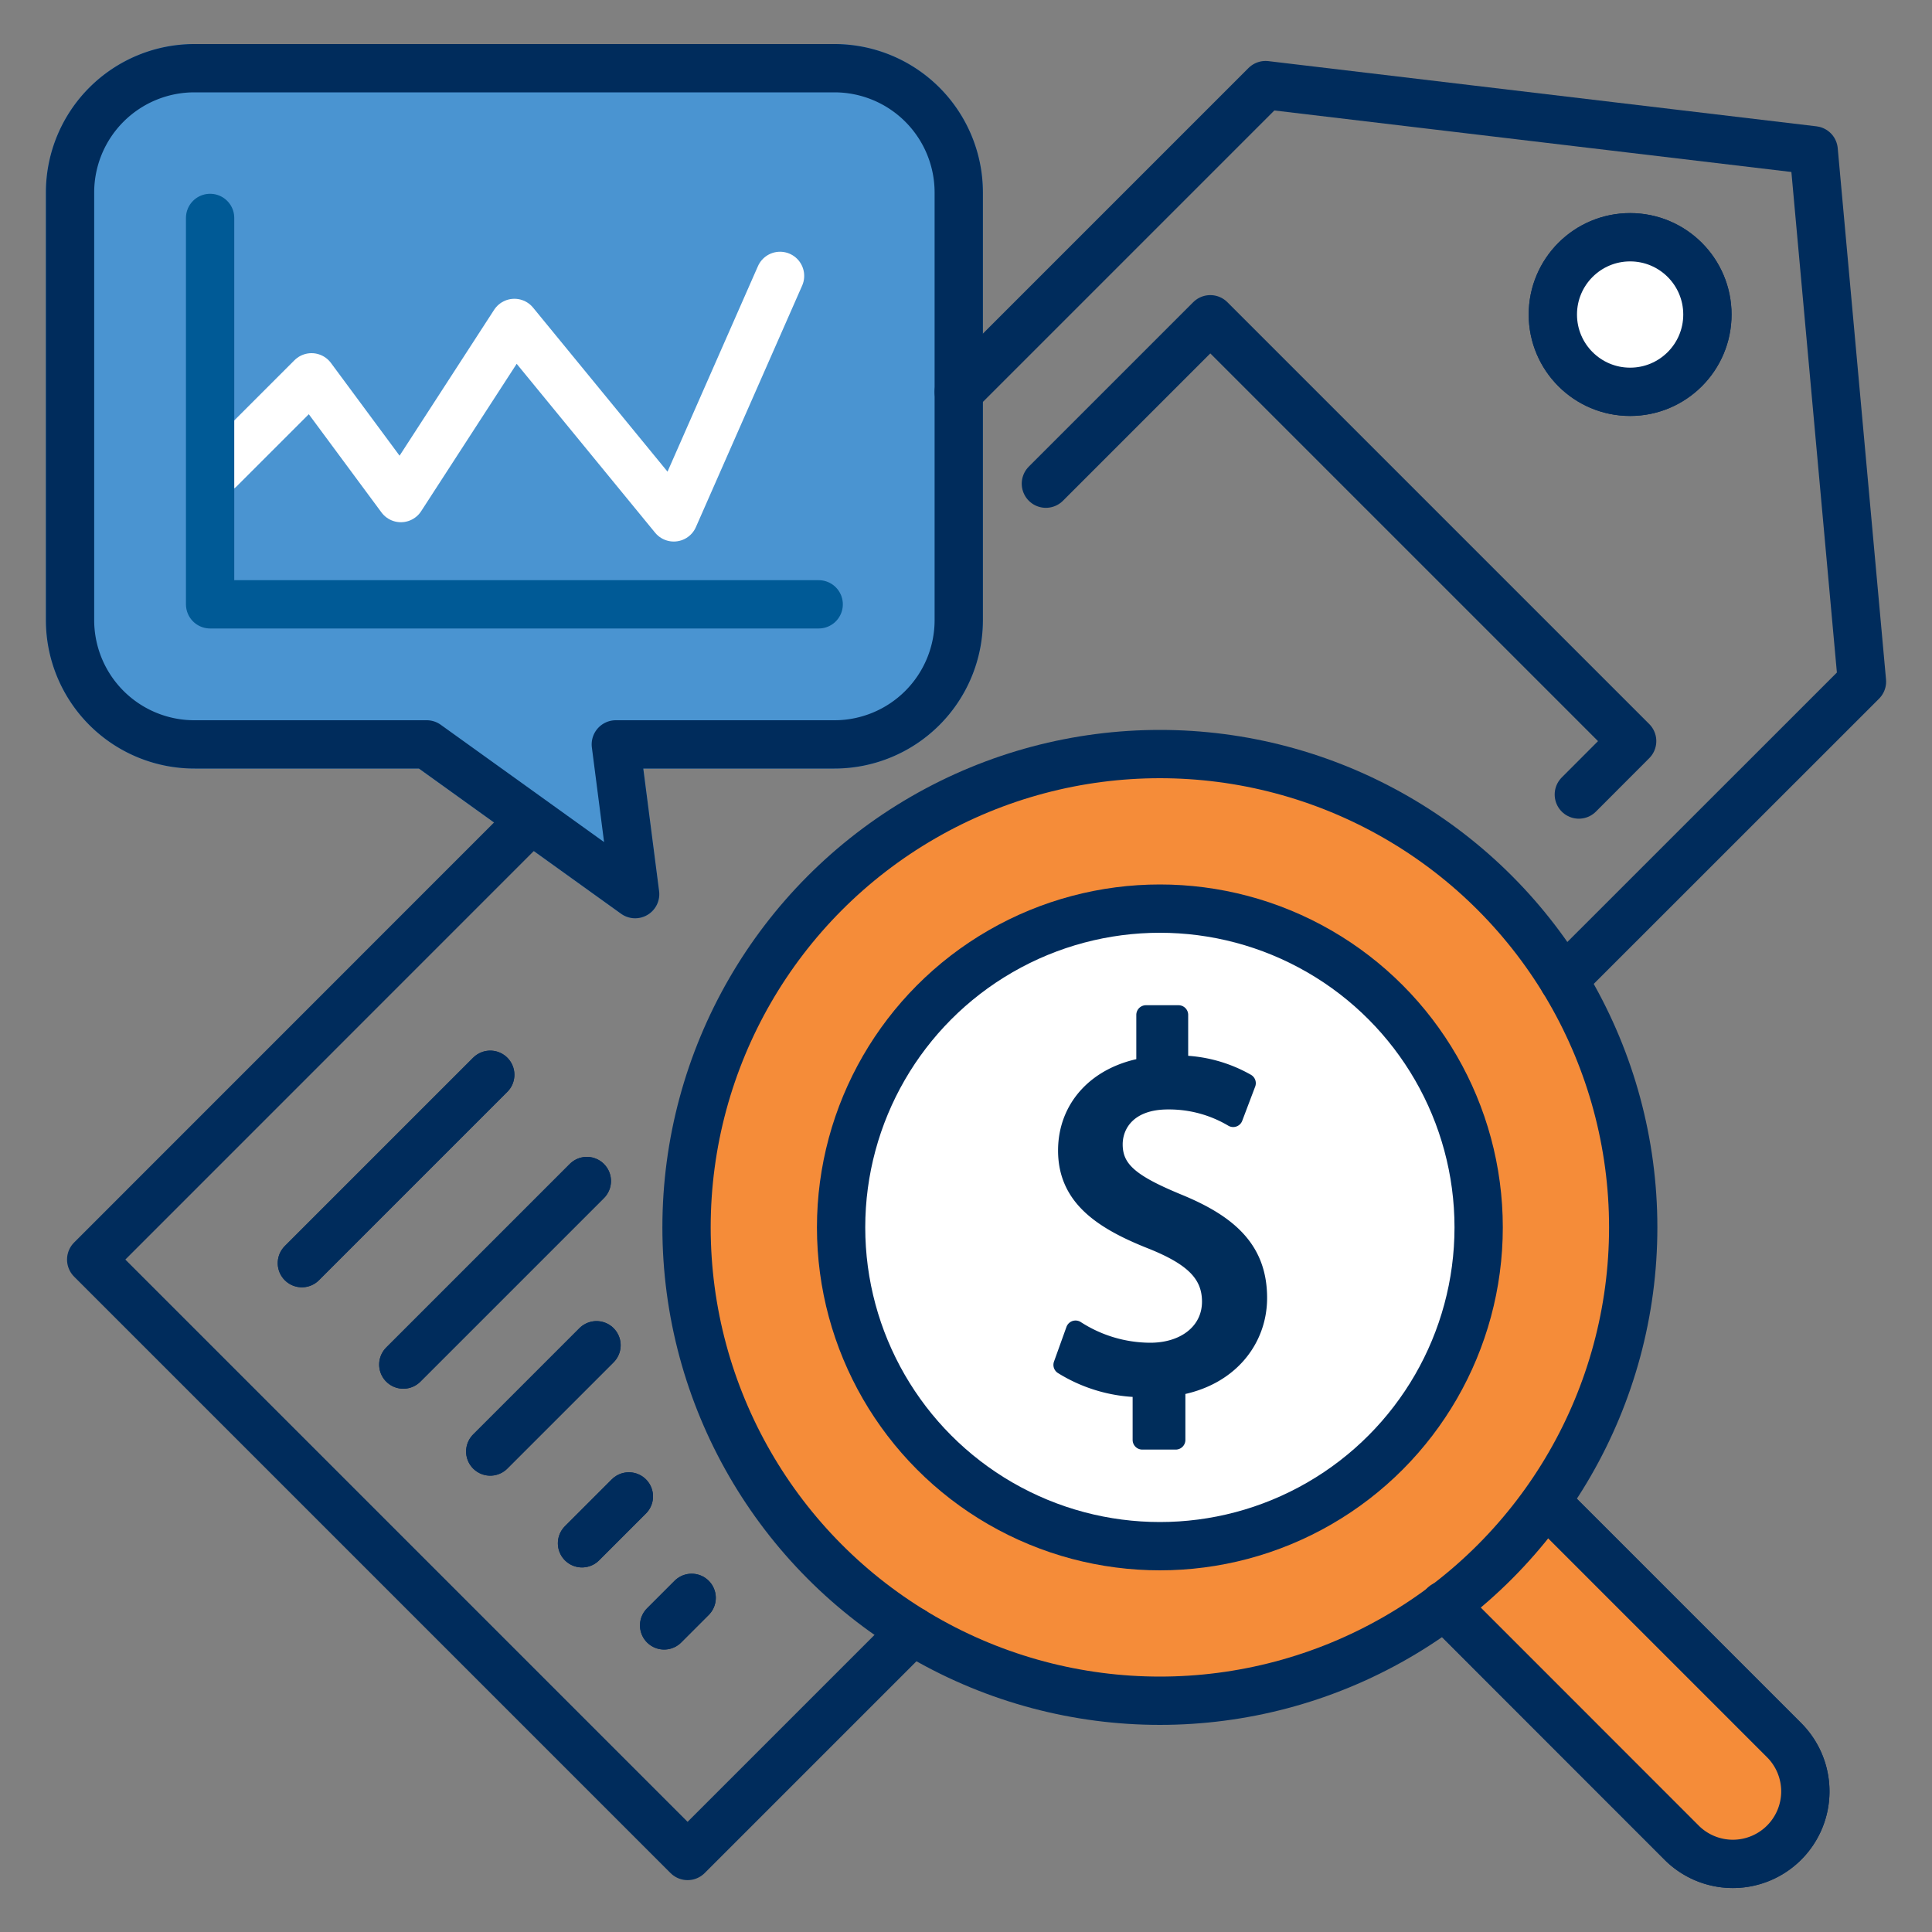 <svg xmlns="http://www.w3.org/2000/svg" viewBox="0 0 200 200"><rect x="0" y="0" width="200" height="200" fill="#808080" stroke="none"/><defs><style>.a,.c,.j,.l{fill:none;}.a,.b,.c,.f,.h,.i{stroke:#002c5c;}.a,.b,.c,.f,.g,.h,.i,.j,.k,.l{stroke-linecap:round;}.a,.e,.h{stroke-miterlimit:10;}.a,.b,.c,.g,.h,.i,.j,.l{stroke-width:5px;}.b,.e,.g{fill:#4a94d1;}.b,.c,.f,.g,.i,.j,.k,.l{stroke-linejoin:round;}.d,.i{fill:#f58c39;}.e,.g{stroke:#4a94d1;}.f{fill:#002c5c;}.f,.k{stroke-width:2px;}.h{fill:#fff;}.j{stroke:#fff;}.k{fill:#002d5b;stroke:#002d5b;}.l{stroke:#005a96;}</style></defs><circle class="a" cx="168.75" cy="32.56" r="8"/><line class="a" x1="31.25" y1="130.76" x2="50.75" y2="111.26"/><line class="a" x1="41.75" y1="141.26" x2="60.75" y2="122.26"/><line class="a" x1="50.75" y1="150.26" x2="61.75" y2="139.26"/><line class="a" x1="60.25" y1="159.76" x2="65.1" y2="154.91"/><line class="a" x1="68.75" y1="168.26" x2="71.6" y2="165.41"/><path class="b" d="M160.11,155.56l24.58,24.58a7.5,7.5,0,0,1,0,10.61h0a7.5,7.5,0,0,1-10.61,0l-24.57-24.58"/><polyline class="c" points="21.75 22.56 21.75 62.56 84.75 62.56"/><polyline class="c" points="22.75 48.56 32.25 39.06 41.5 51.56 53.25 33.43 69.75 53.56 80.75 28.56"/><circle class="d" cx="120.07" cy="127.06" r="49"/><circle class="e" cx="120.07" cy="127.06" r="33"/><path class="f" d="M118.25,149.06v-5.42a15.58,15.58,0,0,1-8.2-2.35l1.29-3.59a14.33,14.33,0,0,0,7.72,2.3c3.8,0,6.37-2.2,6.37-5.25s-2.09-4.77-6.05-6.38c-5.47-2.14-8.85-4.61-8.85-9.27,0-4.45,3.16-7.83,8.1-8.63v-5.41H122v5.2a14.29,14.29,0,0,1,7,1.87l-1.34,3.54a13,13,0,0,0-6.76-1.82c-4.12,0-5.68,2.46-5.68,4.61,0,2.78,2,4.18,6.65,6.11,5.52,2.25,8.3,5,8.3,9.8,0,4.24-2.94,8.2-8.46,9.11v5.58Z"/><path class="g" d="M86.38,77.06H63.75l2,15.5L44.17,77.06h-24A12.87,12.87,0,0,1,7.25,64.19V19.92A12.87,12.87,0,0,1,20.12,7.06H86.38A12.87,12.87,0,0,1,99.25,19.92V64.19A12.87,12.87,0,0,1,86.38,77.06Z"/><path class="c" d="M86.38,77.06H63.75l2,15.5L44.17,77.06h-24A12.87,12.87,0,0,1,7.25,64.19V19.92A12.87,12.87,0,0,1,20.12,7.06H86.38A12.87,12.87,0,0,1,99.25,19.92V64.19A12.87,12.87,0,0,1,86.38,77.06Z"/><polyline class="c" points="94.47 168.84 71.18 192.13 9.44 130.39 54.5 85.32"/><polyline class="c" points="99.25 40.57 131.01 8.81 187.75 15.56 192.75 70.56 161.85 101.45"/><circle class="h" cx="168.75" cy="32.56" r="8"/><polyline class="c" points="108.27 50.07 125.29 33.05 168.96 76.72 163.44 82.25"/><line class="a" x1="31.25" y1="130.76" x2="50.75" y2="111.26"/><line class="a" x1="41.75" y1="141.26" x2="60.75" y2="122.26"/><line class="a" x1="50.75" y1="150.26" x2="61.75" y2="139.26"/><line class="a" x1="60.25" y1="159.76" x2="65.1" y2="154.91"/><line class="a" x1="68.75" y1="168.26" x2="71.6" y2="165.41"/><path class="i" d="M160.11,155.56l24.58,24.58a7.5,7.5,0,0,1,0,10.61h0a7.5,7.5,0,0,1-10.61,0l-24.57-24.58"/><polyline class="j" points="22.75 48.56 32.25 39.06 41.5 51.56 53.25 33.43 69.75 53.56 80.75 28.56"/><circle class="a" cx="120.07" cy="127.06" r="49"/><circle class="h" cx="120.07" cy="127.06" r="33"/><path class="k" d="M118.25,149.06v-5.42a15.58,15.58,0,0,1-8.2-2.35l1.29-3.59a14.33,14.33,0,0,0,7.72,2.3c3.8,0,6.37-2.2,6.37-5.25s-2.09-4.77-6.05-6.38c-5.47-2.14-8.85-4.61-8.85-9.27,0-4.45,3.16-7.83,8.1-8.63v-5.41H122v5.2a14.29,14.29,0,0,1,7,1.87l-1.34,3.54a13,13,0,0,0-6.76-1.82c-4.12,0-5.68,2.46-5.68,4.61,0,2.78,2,4.18,6.65,6.11,5.52,2.25,8.3,5,8.3,9.8,0,4.24-2.94,8.2-8.46,9.11v5.58Z"/><polyline class="l" points="21.75 22.56 21.75 62.56 84.75 62.56"/></svg>